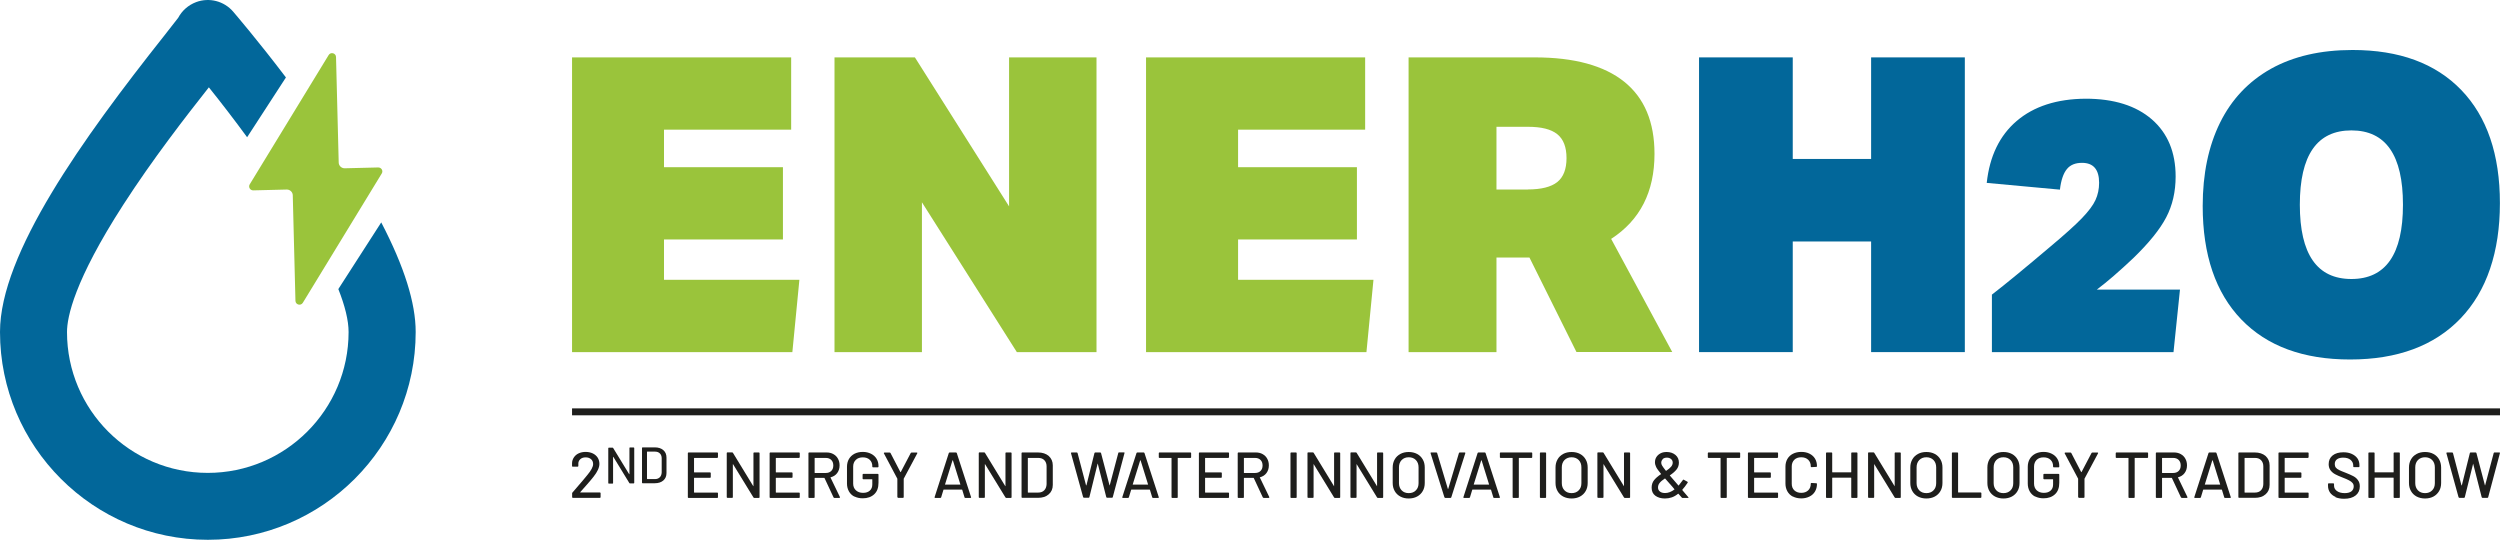 <?xml version="1.0" encoding="UTF-8"?>
<svg xmlns="http://www.w3.org/2000/svg" id="Camada_2" data-name="Camada 2" viewBox="0 0 270.52 58.41">
  <defs>
    <style>
      .cls-1 {
        fill: #02679a;
      }

      .cls-1, .cls-2, .cls-3 {
        stroke-width: 0px;
      }

      .cls-2 {
        fill: #9ac43b;
      }

      .cls-3 {
        fill: #1e1e1c;
      }
    </style>
  </defs>
  <g id="Layer_2" data-name="Layer 2">
    <g>
      <rect class="cls-3" x="61.9" y="44.19" width="208.62" height=".75"></rect>
      <path class="cls-1" d="M41.25,24.07l-4.64,7.21c.71,1.79,1.11,3.38,1.11,4.65,0,8.4-6.83,15.24-15.24,15.24s-15.23-6.83-15.23-15.24c0-1.62.79-5.56,6.1-13.79,3.17-4.92,6.78-9.56,9.25-12.69,1.34,1.67,2.75,3.5,4.14,5.4l4.2-6.47c-3.12-4.11-5.57-6.95-5.71-7.12-.99-1.15-2.59-1.56-4.01-1.03-.85.32-1.53.93-1.94,1.7-.26.35-.91,1.17-1.54,1.97C8.97,14.97,0,27.44,0,35.92c0,12.4,10.09,22.49,22.49,22.49s22.49-10.09,22.49-22.49c0-3.14-1.23-7.06-3.73-11.86"></path>
      <path class="cls-2" d="M41.31,18.77l-8.54,13.99c-.22.37-.79.22-.8-.21l-.29-11.41c0-.35-.3-.64-.66-.63l-3.62.09c-.34,0-.55-.36-.38-.65l8.54-13.99c.22-.37.79-.22.8.21l.29,11.41c0,.35.3.64.66.63l3.62-.09c.34,0,.56.36.38.65"></path>
      <polyline class="cls-2" points="61.9 38.1 61.9 6.21 85.61 6.21 85.61 14.03 71.85 14.03 71.85 18.09 84.72 18.09 84.72 25.91 71.85 25.91 71.85 30.28 86.5 30.28 85.74 38.1 61.9 38.1"></polyline>
      <polyline class="cls-2" points="110.03 38.1 99.76 21.89 99.76 38.1 90.3 38.1 90.3 6.21 99 6.21 109.19 22.33 109.19 6.21 118.65 6.21 118.65 38.1 110.03 38.1"></polyline>
      <polyline class="cls-2" points="124.01 38.1 124.01 6.21 147.72 6.21 147.72 14.03 133.97 14.03 133.97 18.09 146.83 18.09 146.83 25.91 133.97 25.91 133.97 30.28 148.62 30.28 147.86 38.1 124.01 38.1"></polyline>
      <path class="cls-2" d="M170.59,38.1l-5.09-10.23h-3.57v10.23h-9.51V6.21h13.66c4.26,0,7.48.88,9.67,2.63,2.19,1.76,3.28,4.36,3.28,7.81,0,4.11-1.56,7.17-4.69,9.2l6.61,12.24h-10.36M165.32,20.5c1.46,0,2.52-.27,3.19-.8.67-.54,1-1.4,1-2.59s-.33-2.05-1-2.59-1.73-.8-3.19-.8h-3.39v6.79h3.39Z"></path>
      <polyline class="cls-1" points="202.47 38.1 202.47 26.13 193.99 26.13 193.99 38.1 183.85 38.1 183.85 6.21 193.99 6.21 193.99 17.2 202.47 17.2 202.47 6.21 212.61 6.21 212.61 38.1 202.47 38.1"></polyline>
      <path class="cls-1" d="M215.54,38.1v-6.22c1.47-1.13,3.55-2.85,6.26-5.14,1.6-1.34,2.76-2.38,3.48-3.13s1.21-1.4,1.47-1.97.39-1.19.39-1.86c0-1.44-.62-2.16-1.85-2.16-.72,0-1.27.22-1.64.68-.37.45-.63,1.19-.75,2.22l-7.92-.73c.31-2.88,1.39-5.12,3.24-6.7s4.34-2.39,7.46-2.41c3.06,0,5.45.75,7.17,2.24,1.71,1.49,2.57,3.55,2.57,6.18,0,1.65-.34,3.12-1.02,4.42-.68,1.3-1.86,2.76-3.53,4.38-1.52,1.44-2.85,2.59-3.98,3.44h9l-.7,6.76h-19.62"></path>
      <path class="cls-1" d="M254.3,38.9c-5.06,0-8.98-1.44-11.77-4.33-2.78-2.89-4.18-6.98-4.18-12.28,0-3.48.63-6.49,1.88-9.02,1.25-2.53,3.09-4.47,5.51-5.83,2.43-1.35,5.37-2.03,8.82-2.03,5.06,0,8.98,1.44,11.77,4.33,2.78,2.89,4.18,6.97,4.18,12.24s-1.42,9.52-4.26,12.48-6.83,4.44-11.95,4.44M254.44,30.19c3.72,0,5.58-2.68,5.58-8.04s-1.86-8.04-5.58-8.04-5.58,2.68-5.58,8.04,1.86,8.04,5.58,8.04h0Z"></path>
      <path class="cls-3" d="M62.79,53.29h2.13s.07.02.07.07v.44s-.02.07-.07.07h-2.94s-.07-.02-.07-.07v-.43s0-.06.04-.08c.16-.18.52-.61,1.1-1.28l.48-.58c.44-.52.65-.92.65-1.21,0-.22-.07-.4-.22-.53-.15-.13-.34-.2-.59-.2s-.44.07-.58.2c-.15.14-.22.31-.21.53v.21s-.02.07-.07.07h-.54s-.07-.02-.07-.07v-.3c0-.24.08-.46.21-.65.13-.19.3-.33.52-.43s.47-.15.74-.15c.3,0,.56.06.79.17.22.11.4.27.52.46.12.2.18.42.18.67,0,.39-.21.85-.63,1.38-.19.24-.41.51-.67.8s-.51.59-.77.87v.02"></path>
      <path class="cls-3" d="M68.15,48.42h.42s.06.02.06.06v3.77s-.02.06-.06.06h-.4s-.05,0-.07-.04l-1.73-2.83s0-.02-.02,0c0,0-.01,0-.01.02v2.81s-.01.06-.05.06h-.42s-.05-.02-.05-.06v-3.77s.02-.06.05-.06h.41s.05,0,.07.04l1.73,2.83s0,.02.02,0c0,0,.01,0,.01-.02v-2.81s.01-.06.05-.06"></path>
      <path class="cls-3" d="M69.47,52.24v-3.77s.02-.06.05-.06h1.34c.38,0,.69.1.92.3.23.2.34.47.34.81v1.66c0,.34-.11.61-.34.81-.23.2-.54.3-.92.3h-1.34s-.05-.02-.05-.06M70.03,51.84h.86c.21,0,.38-.07.51-.2.13-.13.19-.31.2-.53v-1.51c0-.22-.06-.4-.19-.53-.13-.13-.3-.2-.52-.2h-.86s-.02,0-.02.02v2.91s0,.02.02.02v.02Z"></path>
      <path class="cls-3" d="M77.62,49.55h-2.49s-.03,0-.03.03v1.51s0,.03.03.03h1.71s.07.02.07.07v.44s-.02.07-.07.07h-1.71s-.03,0-.03.03v1.54s0,.03.03.03h2.49s.07.02.07.07v.44s-.02.07-.07.07h-3.12s-.07-.02-.07-.07v-4.78s.02-.07.07-.07h3.12s.07.02.07.07v.44s-.02.07-.07.07"></path>
      <path class="cls-3" d="M81.59,48.96h.53s.07.02.07.07v4.78s-.02.07-.07.07h-.51s-.06-.02-.08-.05l-2.2-3.59s-.01-.02-.02-.02c0,0-.01,0-.01.02v3.56s-.02.07-.06.07h-.53s-.07-.02-.07-.07v-4.78s.02-.07.07-.07h.52s.06.02.08.05l2.19,3.59s.01.02.02.02c0,0,.01,0,.01-.02v-3.56s.02-.07.06-.07"></path>
      <path class="cls-3" d="M86.47,49.55h-2.49s-.03,0-.03.03v1.51s0,.03.03.03h1.71s.07.02.07.07v.44s-.02.07-.07.07h-1.71s-.03,0-.03.03v1.54s0,.03.03.03h2.49s.07.02.07.07v.44s-.02.07-.07.07h-3.12s-.07-.02-.07-.07v-4.78s.02-.07.07-.07h3.12s.07.02.07.07v.44s-.02.07-.07.07"></path>
      <path class="cls-3" d="M90.2,53.83l-.98-2.1s-.01-.02-.03-.02h-1.01s-.03,0-.03.03v2.07s-.02.07-.07.07h-.53s-.07-.02-.07-.07v-4.78s.02-.07.07-.07h1.89c.28,0,.53.06.74.18s.38.28.49.49c.12.21.18.45.18.73,0,.33-.09.6-.26.83-.17.23-.41.38-.71.46-.02,0-.02.02-.01.03l1.02,2.11v.04s-.02.05-.06.05h-.55s-.06-.02-.08-.05M88.15,49.58v1.57s0,.03.03.03h1.17c.25,0,.45-.07.6-.22s.22-.34.22-.59-.07-.45-.22-.6c-.15-.15-.35-.22-.6-.22h-1.17s-.03,0-.03.03Z"></path>
      <path class="cls-3" d="M92.46,53.74c-.26-.13-.46-.32-.6-.57s-.21-.53-.21-.85v-1.8c0-.32.07-.61.21-.85.14-.24.34-.43.6-.57.26-.13.56-.2.9-.2s.63.07.89.2.46.31.6.54.21.49.21.78v.08s-.02.07-.07.07h-.53s-.07-.02-.07-.07v-.06c0-.28-.09-.51-.28-.69s-.44-.26-.75-.26-.57.09-.75.27c-.19.18-.29.43-.29.73v1.84c0,.3.1.55.3.73.2.18.45.27.77.27s.55-.08.73-.24.27-.38.27-.66v-.54s0-.03-.03-.03h-.95s-.07-.02-.07-.07v-.44s.02-.07.07-.07h1.58s.07.02.07.07v.89c0,.54-.15.95-.46,1.24s-.72.44-1.25.44c-.34,0-.64-.07-.9-.2"></path>
      <path class="cls-3" d="M97.1,53.8v-2l-1.46-2.75v-.03s.02-.05.06-.05h.58s.07.02.08.05l1.07,2.06s.01,0,.02,0c0,0,.02,0,.02,0l1.08-2.06s.04-.05.08-.05h.58s.04,0,.05.02.01.04,0,.06l-1.47,2.75v2s-.02.07-.07.07h-.53s-.07-.02-.07-.07"></path>
      <path class="cls-3" d="M104.37,53.82l-.25-.82s-.01-.02-.03-.02h-1.97s-.02,0-.03.02l-.25.82s-.04.06-.08.06h-.57c-.05,0-.07-.03-.06-.08l1.54-4.78s.04-.06.08-.06h.7s.07.02.08.06l1.55,4.78v.03s-.01.05-.06.05h-.58s-.07-.02-.08-.06M102.27,52.44s.01,0,.02,0h1.61s.02,0,.02,0v-.02l-.81-2.61s-.01,0-.02,0-.02,0-.02,0l-.81,2.61v.02h0Z"></path>
      <path class="cls-3" d="M108.86,48.96h.53s.07.02.07.07v4.78s-.02.07-.07.07h-.51s-.06-.02-.08-.05l-2.2-3.59s-.01-.02-.02-.02c0,0-.01,0-.01.02v3.56s-.02.07-.06.07h-.53s-.07-.02-.07-.07v-4.78s.02-.07.07-.07h.52s.06.02.08.05l2.19,3.59s.01.02.02.02c0,0,.01,0,.01-.02v-3.56s.02-.07.06-.07"></path>
      <path class="cls-3" d="M110.54,53.81v-4.78s.02-.07.07-.07h1.7c.49,0,.88.13,1.17.38.29.26.44.6.44,1.02v2.11c0,.43-.15.77-.44,1.02-.29.26-.68.38-1.17.38h-1.7s-.07-.02-.07-.07M111.25,53.3h1.1c.27,0,.49-.08.65-.25s.24-.39.25-.67v-1.91c0-.28-.08-.5-.24-.67-.16-.17-.38-.25-.66-.25h-1.1s-.03,0-.03.03v3.69s0,.03.03.03Z"></path>
      <path class="cls-3" d="M117.21,53.82l-1.32-4.78v-.02s.02-.06.06-.06h.57s.07.02.08.06l.92,3.5s.01,0,.02,0c0,0,.01,0,.02,0l.87-3.5s.04-.06.08-.06h.55s.07.02.08.06l.92,3.5s0,0,.01,0h.01s.93-3.51.93-3.51c0,0,.03-.06.08-.06h.53s.04,0,.05.02c.01,0,.02.03.01.06l-1.27,4.77s-.03.06-.08.06h-.54s-.07-.02-.08-.06l-.92-3.62s0-.02-.01-.02,0,0-.01.02l-.89,3.62s-.03.06-.08.06h-.51s-.07-.02-.08-.06"></path>
      <path class="cls-3" d="M124.68,53.82l-.25-.82s-.01-.02-.03-.02h-1.97s-.02,0-.03.02l-.25.82s-.04.06-.08.06h-.57c-.05,0-.07-.03-.06-.08l1.54-4.78s.04-.06.08-.06h.7s.07.02.08.06l1.55,4.78v.03s-.01.05-.06.05h-.57s-.07-.02-.08-.06M122.58,52.44s.01,0,.02,0h1.61s.02,0,.02,0v-.02l-.81-2.61s-.01,0-.02,0c0,0-.02,0-.02,0l-.81,2.61v.02h0Z"></path>
      <path class="cls-3" d="M128.89,49.03v.45s-.02.07-.07.07h-1.35s-.03,0-.03.03v4.23s-.02.07-.07.07h-.53s-.07-.02-.07-.07v-4.23s0-.03-.03-.03h-1.28s-.07-.02-.07-.07v-.45s.02-.07.07-.07h3.36s.07.02.07.07"></path>
      <path class="cls-3" d="M132.92,49.55h-2.49s-.03,0-.03.03v1.51s0,.03.03.03h1.71s.07.02.07.07v.44s-.02.07-.07.07h-1.71s-.03,0-.03.03v1.54s0,.03.03.03h2.49s.07.02.07.07v.44s-.02.07-.07.07h-3.12s-.07-.02-.07-.07v-4.78s.02-.07.07-.07h3.12s.07.02.07.07v.44s-.02.07-.07.07"></path>
      <path class="cls-3" d="M136.65,53.83l-.98-2.1s0-.02-.03-.02h-1.01s-.03,0-.03.03v2.07s-.02.07-.07.07h-.53s-.07-.02-.07-.07v-4.78s.02-.07.07-.07h1.89c.28,0,.53.06.74.18s.38.28.49.49c.12.21.18.45.18.73,0,.33-.09.6-.26.83-.17.23-.41.38-.71.46-.02,0-.02.02,0,.03l1.02,2.11v.04s-.02.05-.06.05h-.55s-.06-.02-.08-.05M134.6,49.58v1.57s0,.03.03.03h1.17c.25,0,.45-.07.6-.22.15-.15.22-.34.22-.59s-.07-.45-.22-.6c-.15-.15-.35-.22-.6-.22h-1.17s-.03,0-.03.03Z"></path>
      <path class="cls-3" d="M139.64,53.81v-4.78s.02-.07.07-.07h.53s.07.02.07.07v4.78s-.02.07-.07.07h-.53s-.07-.02-.07-.07"></path>
      <path class="cls-3" d="M144.42,48.96h.53s.07.02.07.07v4.78s-.02.07-.07.07h-.51s-.06-.02-.08-.05l-2.2-3.59s0-.02-.02-.02,0,0,0,.02v3.56s-.02.07-.06.07h-.53s-.07-.02-.07-.07v-4.78s.02-.07.07-.07h.52s.06.02.08.05l2.19,3.59s0,.02.02.02c0,0,0,0,0-.02v-3.56s.02-.07.06-.07"></path>
      <path class="cls-3" d="M149.07,48.96h.53s.07.02.07.07v4.78s-.02.07-.07.07h-.51s-.06-.02-.08-.05l-2.2-3.59s0-.02-.02-.02c0,0,0,0,0,.02v3.56s-.02.07-.06.07h-.53s-.07-.02-.07-.07v-4.78s.02-.07.07-.07h.52s.06.02.08.05l2.19,3.59s0,.02.02.02c0,0,0,0,0-.02v-3.56s.02-.07.06-.07"></path>
      <path class="cls-3" d="M151.53,53.73c-.26-.14-.47-.34-.61-.59-.15-.26-.22-.55-.22-.88v-1.67c0-.33.07-.62.22-.88.14-.25.35-.45.61-.59s.56-.21.9-.21.65.07.91.21c.26.14.47.34.61.59.15.25.22.55.22.88v1.67c0,.33-.07.63-.22.88-.14.25-.35.45-.61.59s-.57.21-.91.21-.64-.07-.9-.21M153.21,53.06c.2-.2.29-.46.29-.78v-1.71c0-.33-.1-.59-.29-.79-.2-.2-.45-.3-.77-.3s-.57.1-.77.3c-.19.2-.29.46-.29.79v1.71c0,.32.1.58.29.78.19.2.45.3.77.3s.58-.1.77-.3Z"></path>
      <path class="cls-3" d="M156.3,53.82l-1.5-4.78v-.03s0-.05.06-.05h.57s.07.02.08.06l1.16,3.88s0,0,.02,0c0,0,.02,0,.02,0l1.16-3.88s.04-.06.08-.06h.55c.05,0,.07.03.06.08l-1.52,4.78s-.04.06-.08.06h-.57s-.07-.02-.08-.06"></path>
      <path class="cls-3" d="M161.59,53.82l-.25-.82s0-.02-.03-.02h-1.97s-.02,0-.03.02l-.25.82s-.04.06-.08.06h-.57c-.05,0-.07-.03-.06-.08l1.54-4.78s.04-.06.08-.06h.7s.07.02.08.06l1.55,4.78v.03s0,.05-.06.05h-.58s-.07-.02-.08-.06M159.48,52.44s0,0,.02,0h1.61s.02,0,.02,0v-.02l-.81-2.61s0,0-.02,0c0,0-.02,0-.02,0l-.81,2.61v.02h0Z"></path>
      <path class="cls-3" d="M165.8,49.03v.45s-.02.07-.07.07h-1.35s-.03,0-.03.03v4.23s-.02.07-.07.07h-.53s-.07-.02-.07-.07v-4.23s0-.03-.03-.03h-1.28s-.07-.02-.07-.07v-.45s.02-.07.07-.07h3.36s.07.02.07.07"></path>
      <path class="cls-3" d="M166.63,53.81v-4.78s.02-.07.07-.07h.53s.07.02.07.07v4.78s-.02.07-.07.07h-.53s-.07-.02-.07-.07"></path>
      <path class="cls-3" d="M169.15,53.73c-.26-.14-.47-.34-.61-.59-.15-.26-.22-.55-.22-.88v-1.67c0-.33.07-.62.22-.88.14-.25.35-.45.61-.59s.56-.21.91-.21.65.07.91.21c.26.14.47.34.61.59.15.25.22.55.22.88v1.67c0,.33-.07.63-.22.88-.14.25-.35.45-.61.59s-.57.21-.91.21-.64-.07-.91-.21M170.83,53.06c.2-.2.29-.46.29-.78v-1.71c0-.33-.1-.59-.29-.79-.2-.2-.46-.3-.77-.3s-.57.1-.77.3c-.19.2-.29.46-.29.79v1.71c0,.32.1.58.29.78.19.2.45.3.77.3s.58-.1.77-.3Z"></path>
      <path class="cls-3" d="M175.79,48.96h.53s.07.02.07.07v4.78s-.02.07-.07.07h-.51s-.06-.02-.08-.05l-2.2-3.59s0-.02-.02-.02c0,0,0,0,0,.02v3.56s-.02.07-.06.07h-.53s-.07-.02-.07-.07v-4.78s.02-.07.07-.07h.52s.06.02.08.05l2.19,3.59s0,.02.02.02c0,0,0,0,0-.02v-3.56s.02-.07.06-.07"></path>
      <path class="cls-3" d="M182.72,53.84s-.02.04-.06.04h-.6s-.06,0-.08-.04l-.36-.41s-.02-.02-.04,0c-.22.18-.45.31-.68.39-.23.08-.48.12-.74.12-.42,0-.77-.1-1.04-.3-.27-.2-.4-.49-.4-.87,0-.32.09-.6.27-.82.18-.22.43-.44.74-.64.02,0,.02-.02,0-.04-.26-.32-.44-.56-.52-.73s-.13-.34-.13-.52c0-.21.05-.4.16-.57s.26-.3.45-.4c.19-.1.42-.14.66-.14.38,0,.7.11.95.32s.37.49.37.83c0,.29-.09.54-.26.75s-.41.42-.71.62c-.02,0-.02.02,0,.04.18.22.47.55.88,1.02l.03.04s0,0,.02,0h.02c.21-.26.36-.46.46-.6.02-.04.05-.04.09-.02l.4.22s.05.06.02.1c-.21.31-.4.57-.58.76v.02s0,.02.02.05c.16.2.38.45.64.75,0,0,.02.03.02.04M181.18,52.97s0-.03,0-.04l-.24-.29c-.14-.16-.22-.25-.25-.28l-.51-.58s-.02-.02-.03,0c-.24.16-.43.31-.55.46-.13.15-.19.32-.19.51s.07.33.21.44c.14.11.32.16.56.16.33,0,.67-.13,1.02-.39h-.02ZM179.93,49.68c-.11.1-.17.24-.17.4,0,.09.03.2.1.31.06.11.2.29.4.55,0,0,.03.02.04,0,.23-.15.4-.29.52-.43.12-.14.18-.29.18-.45s-.06-.29-.18-.39-.27-.15-.45-.15-.34.05-.45.15h0Z"></path>
      <path class="cls-3" d="M188.3,49.03v.45s-.02.07-.07.07h-1.35s-.03,0-.03.03v4.23s-.02.07-.07.07h-.53s-.07-.02-.07-.07v-4.23s0-.03-.03-.03h-1.28s-.07-.02-.07-.07v-.45s.02-.07.07-.07h3.36s.07.02.07.07"></path>
      <path class="cls-3" d="M192.33,49.55h-2.49s-.03,0-.03.03v1.51s0,.03.03.03h1.71s.07.02.07.07v.44s-.02.07-.07.07h-1.71s-.03,0-.03.03v1.54s0,.03.03.03h2.49s.07.02.07.07v.44s-.02.07-.07.07h-3.12s-.07-.02-.07-.07v-4.78s.02-.07.07-.07h3.12s.07.02.07.07v.44s-.02.07-.07.07"></path>
      <path class="cls-3" d="M194.01,53.74c-.26-.13-.46-.32-.6-.57s-.21-.53-.21-.85v-1.82c0-.32.07-.6.21-.84s.34-.43.6-.56c.26-.13.56-.2.9-.2s.63.06.89.19c.26.13.46.31.6.54s.21.51.21.81h0s0,.05-.02.06c0,0-.03.02-.05.02l-.53.03s-.07-.02-.07-.06v-.02c0-.3-.09-.54-.28-.72s-.44-.27-.75-.27-.57.09-.75.27-.28.42-.28.72v1.87c0,.3.09.54.28.72s.44.27.75.27.56-.09.75-.27.28-.42.28-.72h0c0-.06.02-.08.07-.08l.53.03s.07.02.07.07c0,.31-.07.58-.21.82-.14.24-.34.42-.6.55-.26.13-.55.2-.89.2s-.64-.07-.9-.2"></path>
      <path class="cls-3" d="M200.39,48.96h.53s.07.02.07.07v4.78s-.02.07-.07.07h-.53s-.07-.02-.07-.07v-2.09s0-.03-.03-.03h-2s-.03,0-.03.03v2.09s-.02.07-.07.07h-.53s-.07-.02-.07-.07v-4.78s.02-.07.07-.07h.53s.07.02.07.07v2.05s0,.03.03.03h2s.03,0,.03-.03v-2.05s.02-.07.07-.07"></path>
      <path class="cls-3" d="M205.08,48.96h.53s.07.02.07.07v4.78s-.02.07-.07.07h-.51s-.06-.02-.08-.05l-2.2-3.59s0-.02-.02-.02,0,0,0,.02v3.56s-.02.07-.06.07h-.53s-.07-.02-.07-.07v-4.78s.02-.07.07-.07h.52s.06.02.08.05l2.19,3.59s0,.02.02.02c0,0,0,0,0-.02v-3.56s.02-.07.06-.07"></path>
      <path class="cls-3" d="M207.54,53.73c-.26-.14-.47-.34-.61-.59-.15-.26-.22-.55-.22-.88v-1.67c0-.33.07-.62.22-.88.14-.25.35-.45.61-.59s.56-.21.91-.21.65.07.91.21c.26.14.47.34.61.59.15.25.22.55.22.88v1.67c0,.33-.07.63-.22.88-.14.25-.35.45-.61.59s-.57.21-.91.21-.64-.07-.91-.21M209.22,53.06c.2-.2.29-.46.29-.78v-1.71c0-.33-.1-.59-.29-.79-.2-.2-.45-.3-.77-.3s-.57.1-.77.3c-.19.2-.29.46-.29.79v1.71c0,.32.1.58.29.78.19.2.45.3.77.3s.58-.1.77-.3Z"></path>
      <path class="cls-3" d="M211.21,53.81v-4.78s.02-.07.07-.07h.53s.07.02.07.07v4.23s0,.03.03.03h2.42s.07.02.07.07v.44s-.02.07-.07.07h-3.05s-.07-.02-.07-.07"></path>
      <path class="cls-3" d="M215.88,53.73c-.26-.14-.47-.34-.61-.59-.15-.26-.22-.55-.22-.88v-1.67c0-.33.07-.62.22-.88s.35-.45.61-.59.56-.21.91-.21.65.07.91.21c.26.14.47.34.61.59.15.25.22.55.22.88v1.67c0,.33-.07.63-.22.88-.14.25-.35.45-.61.59s-.57.21-.91.21-.64-.07-.91-.21M217.56,53.06c.2-.2.29-.46.29-.78v-1.71c0-.33-.1-.59-.29-.79-.2-.2-.45-.3-.77-.3s-.57.1-.77.3c-.19.2-.29.46-.29.79v1.71c0,.32.1.58.29.78.19.2.45.3.77.3s.58-.1.77-.3Z"></path>
      <path class="cls-3" d="M220.23,53.74c-.26-.13-.46-.32-.6-.57s-.21-.53-.21-.85v-1.8c0-.32.07-.61.21-.85.14-.24.34-.43.6-.57.26-.13.56-.2.9-.2s.63.07.89.2.46.31.6.54.21.49.21.78v.08s-.02.07-.07.07h-.53s-.07-.02-.07-.07v-.06c0-.28-.09-.51-.28-.69s-.44-.26-.75-.26-.57.09-.75.27-.28.43-.28.73v1.84c0,.3.1.55.29.73.2.18.45.27.77.27s.55-.08.73-.24.27-.38.27-.66v-.54s0-.03-.03-.03h-.95s-.07-.02-.07-.07v-.44s.02-.07.07-.07h1.58s.07.02.07.07v.89c0,.54-.15.95-.46,1.24-.31.29-.72.44-1.25.44-.34,0-.64-.07-.9-.2"></path>
      <path class="cls-3" d="M224.87,53.8v-2l-1.46-2.75v-.03s.02-.05.06-.05h.58s.07.02.08.05l1.07,2.06s0,0,.02,0c0,0,.02,0,.02,0l1.08-2.06s.04-.05.08-.05h.58s.04,0,.05.02c0,.02,0,.04,0,.06l-1.47,2.75v2s-.02.07-.07.07h-.53s-.07-.02-.07-.07"></path>
      <path class="cls-3" d="M232.44,49.03v.45s-.02.07-.07.07h-1.35s-.03,0-.03.03v4.23s-.02.07-.07.07h-.53s-.07-.02-.07-.07v-4.23s0-.03-.03-.03h-1.28s-.07-.02-.07-.07v-.45s.02-.07.07-.07h3.36s.07.02.07.07"></path>
      <path class="cls-3" d="M236,53.83l-.98-2.1s0-.02-.03-.02h-1.01s-.03,0-.03.03v2.07s-.02.07-.07.07h-.53s-.07-.02-.07-.07v-4.78s.02-.07.07-.07h1.89c.28,0,.53.06.74.18s.38.28.49.49c.12.21.18.45.18.73,0,.33-.09.6-.26.83-.17.23-.41.38-.71.46-.02,0-.02.02,0,.03l1.02,2.11v.04s-.02.05-.06.05h-.55s-.06-.02-.08-.05M233.95,49.58v1.57s0,.03.03.03h1.17c.25,0,.45-.07.6-.22.15-.15.22-.34.22-.59s-.07-.45-.22-.6c-.15-.15-.35-.22-.6-.22h-1.17s-.03,0-.03.03Z"></path>
      <path class="cls-3" d="M240.68,53.82l-.25-.82s0-.02-.03-.02h-1.97s-.02,0-.03.02l-.25.82s-.04.06-.08.06h-.57c-.05,0-.07-.03-.06-.08l1.54-4.78s.04-.06.08-.06h.7s.07.02.08.06l1.55,4.78v.03s0,.05-.06.05h-.58s-.07-.02-.08-.06M238.58,52.44h.02s1.62,0,1.62,0c0,0,.02,0,.02,0v-.02l-.81-2.61s0,0-.02,0c0,0-.02,0-.02,0l-.81,2.61v.02Z"></path>
      <path class="cls-3" d="M242.21,53.81v-4.78s.02-.07.07-.07h1.7c.49,0,.88.13,1.17.38.29.26.44.6.44,1.02v2.11c0,.43-.15.77-.44,1.02-.29.26-.68.38-1.17.38h-1.7s-.07-.02-.07-.07M242.91,53.3h1.1c.27,0,.49-.08.65-.25.16-.17.24-.39.25-.67v-1.91c0-.28-.08-.5-.24-.67s-.38-.25-.66-.25h-1.1s-.03,0-.03.03v3.69s0,.03.03.03h0Z"></path>
      <path class="cls-3" d="M249.74,49.55h-2.49s-.03,0-.03.03v1.51s0,.03.03.03h1.71s.07.02.07.07v.44s-.02.07-.07.07h-1.71s-.03,0-.03.03v1.54s0,.03.03.03h2.49s.07.02.07.07v.44s-.02.07-.07.07h-3.12s-.07-.02-.07-.07v-4.78s.02-.07.07-.07h3.12s.07.02.07.07v.44s-.02.07-.07.07"></path>
      <path class="cls-3" d="M252.73,53.77c-.26-.11-.47-.27-.61-.48s-.21-.45-.21-.72v-.2s.02-.07.07-.07h.51s.07.02.07.07v.17c0,.24.1.44.31.59.21.15.49.23.85.23.32,0,.57-.07.73-.2.16-.13.24-.31.24-.53,0-.14-.04-.27-.13-.37-.08-.1-.21-.2-.37-.28-.16-.09-.4-.19-.71-.31-.34-.13-.61-.25-.81-.36s-.36-.25-.49-.42c-.13-.18-.2-.4-.2-.66,0-.4.14-.72.43-.95s.68-.34,1.17-.34c.35,0,.65.06.91.18.26.12.46.28.61.49.14.21.21.45.21.73v.14s-.02.07-.07.07h-.53s-.07-.02-.07-.07v-.11c0-.24-.1-.45-.29-.61-.19-.16-.46-.24-.8-.24-.29,0-.51.06-.67.18s-.24.29-.24.52c0,.15.04.28.12.38s.2.19.35.26c.16.08.4.18.72.3.33.13.6.25.81.36.21.11.38.25.51.44.14.18.2.4.2.67,0,.41-.15.74-.45.98-.3.24-.72.36-1.25.36-.36,0-.67-.06-.94-.17"></path>
      <path class="cls-3" d="M259.08,48.96h.53s.07.02.07.07v4.78s-.02.07-.07.07h-.53s-.07-.02-.07-.07v-2.09s0-.03-.03-.03h-2s-.03,0-.03.03v2.09s-.02.07-.07.07h-.53s-.07-.02-.07-.07v-4.78s.02-.07.07-.07h.53s.07.02.07.07v2.05s0,.03.03.03h2s.03,0,.03-.03v-2.05s.02-.07.07-.07"></path>
      <path class="cls-3" d="M261.5,53.73c-.26-.14-.47-.34-.61-.59-.15-.26-.22-.55-.22-.88v-1.67c0-.33.07-.62.22-.88.14-.25.35-.45.61-.59.26-.14.56-.21.91-.21s.65.07.91.21.47.34.61.59.22.55.22.88v1.67c0,.33-.07.63-.22.88s-.35.45-.61.59c-.26.14-.57.21-.91.21s-.64-.07-.91-.21M263.18,53.06c.2-.2.29-.46.29-.78v-1.71c0-.33-.1-.59-.29-.79-.2-.2-.46-.3-.77-.3s-.57.1-.77.3c-.19.2-.29.46-.29.79v1.71c0,.32.1.58.29.78.19.2.45.3.77.3s.58-.1.77-.3Z"></path>
      <path class="cls-3" d="M266.04,53.82l-1.32-4.78v-.02s.02-.06.06-.06h.57s.07.02.08.06l.92,3.5s.01,0,.02,0,.01,0,.02,0l.87-3.5s.03-.06.08-.06h.55s.07.02.08.06l.92,3.5s0,0,.01,0,0,0,.01,0l.93-3.5s.03-.06.08-.06h.53s.04,0,.05.02c.01,0,.02.03.01.06l-1.27,4.77s-.03.06-.08.06h-.54s-.07-.02-.08-.06l-.92-3.62s0-.02-.01-.02v.02s-.9,3.62-.9,3.62c0,0-.03.06-.08.06h-.51s-.07-.02-.08-.06"></path>
    </g>
  </g>
</svg>
